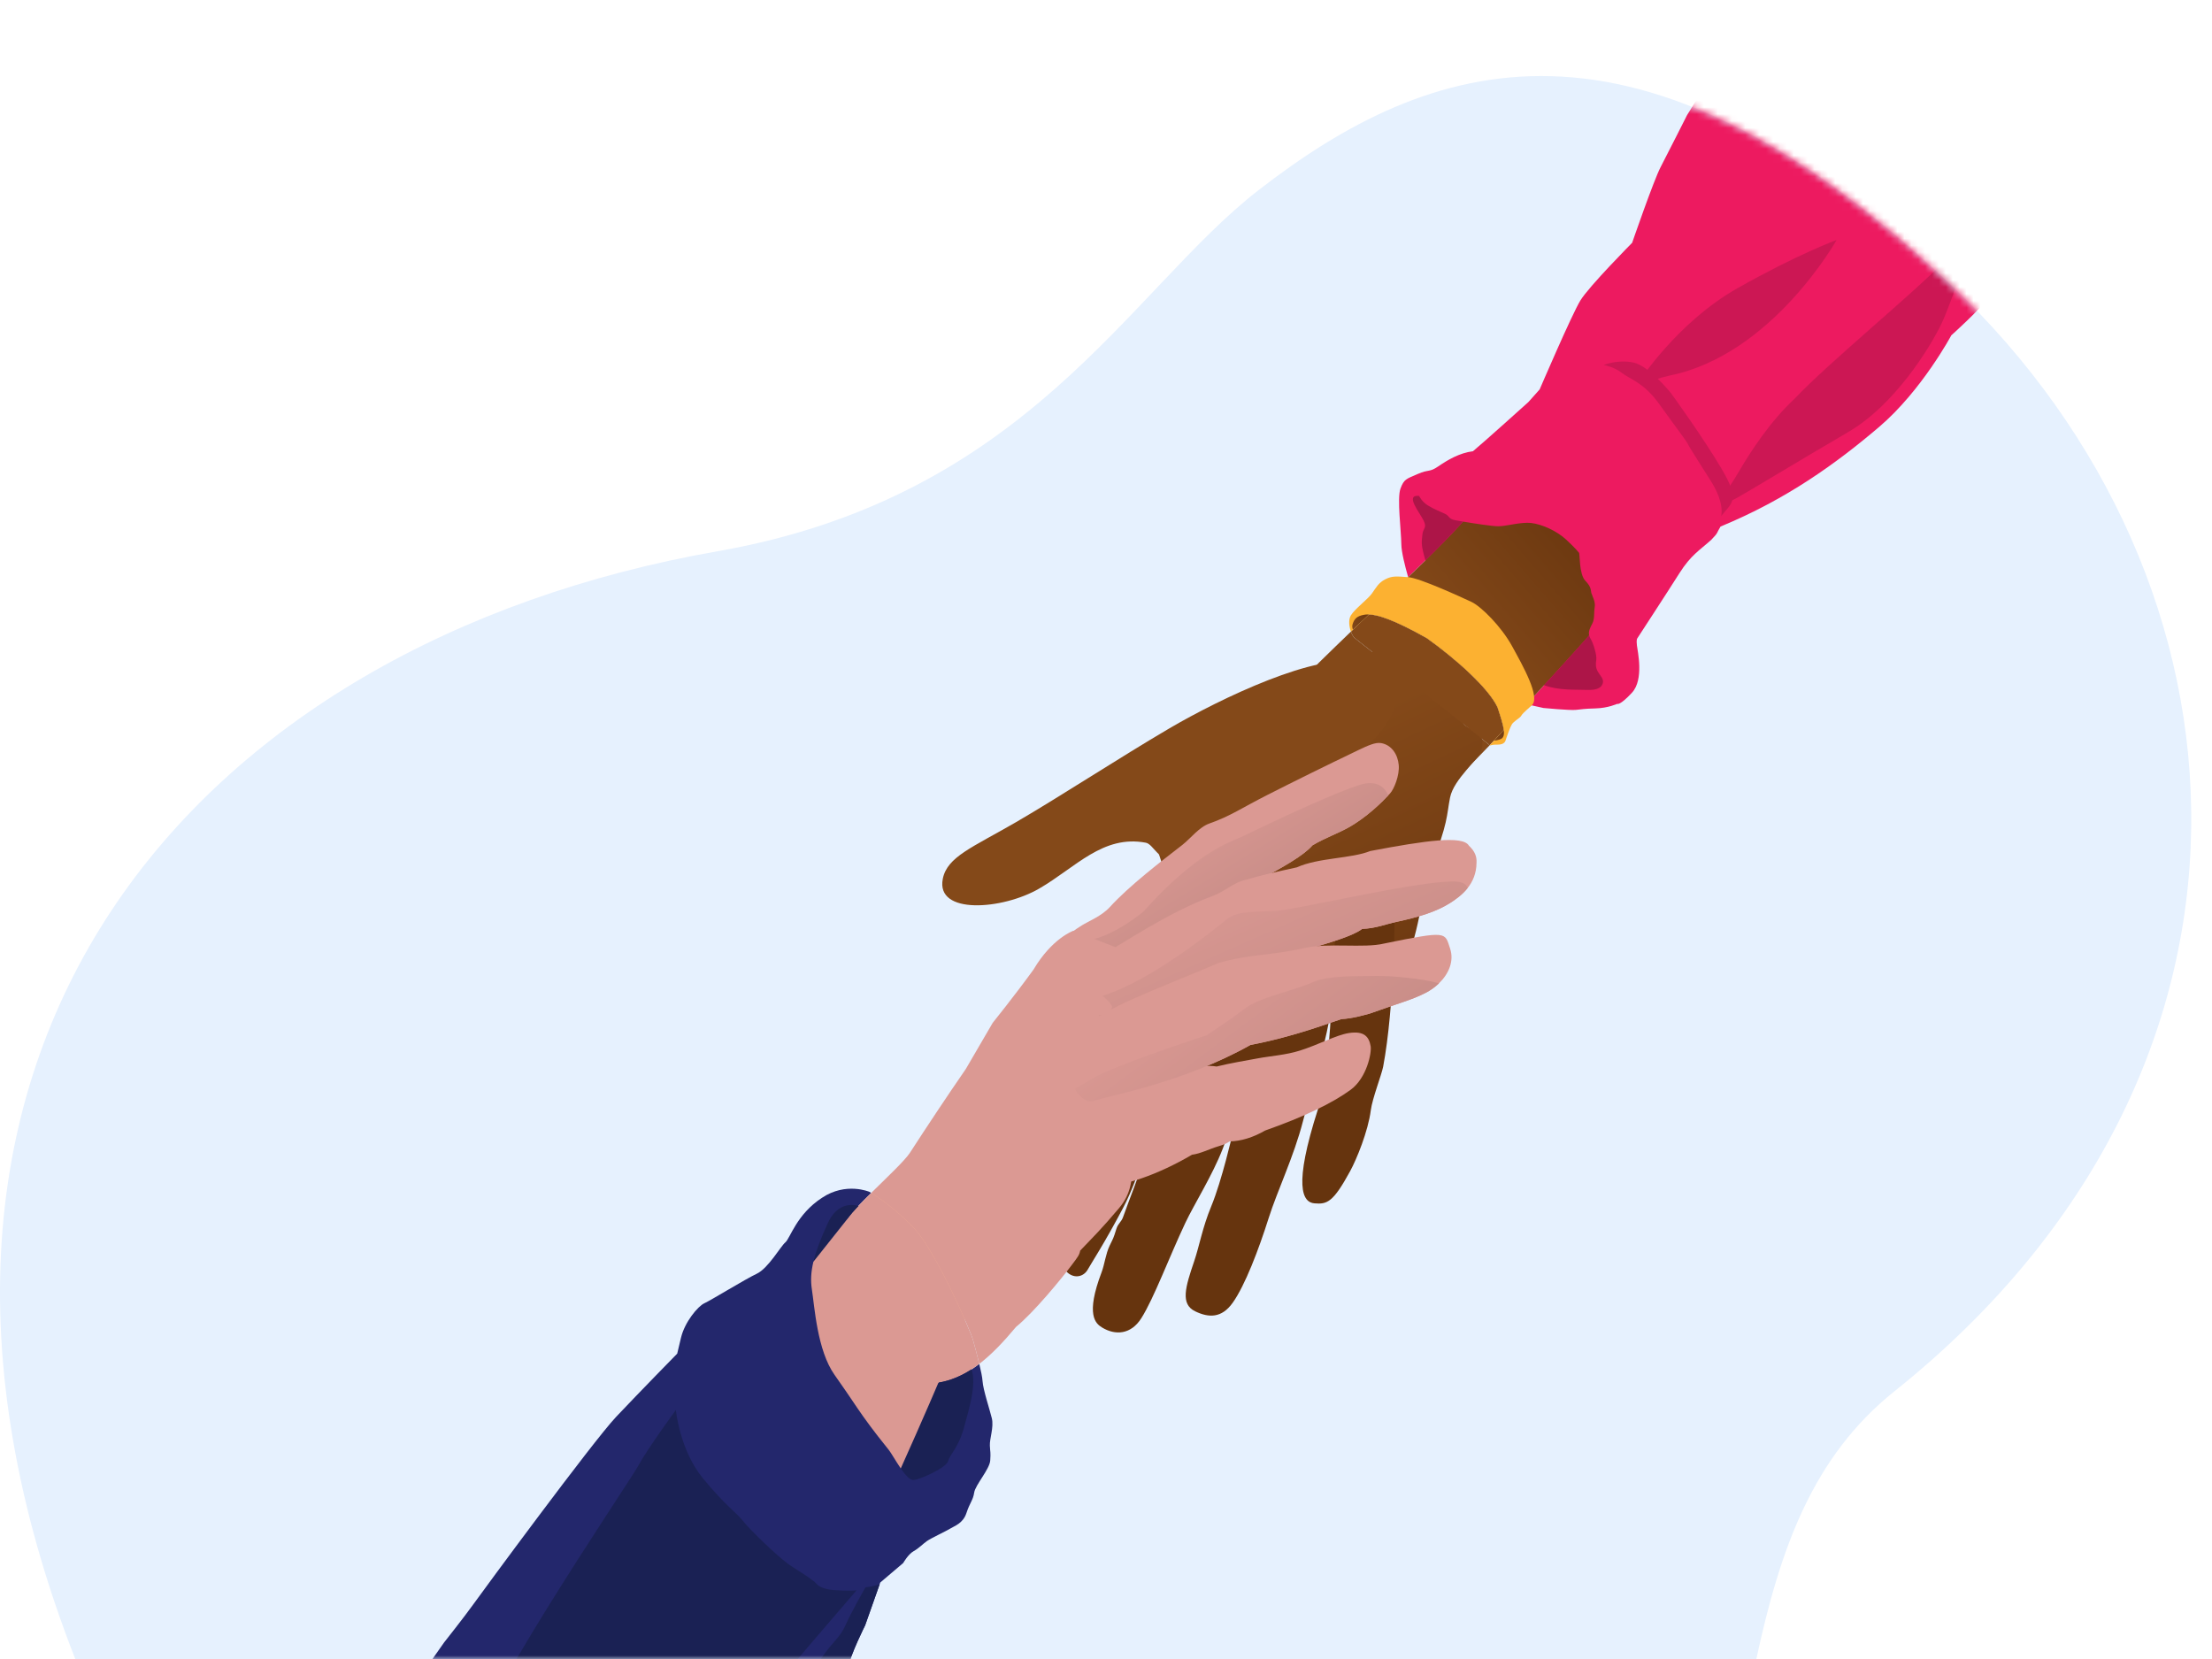 <svg width="320" height="240" viewBox="0 0 320 240" fill="none" xmlns="http://www.w3.org/2000/svg">
<path d="M282.201 41.195C236.836 -1.785 206.853 8.259 182.024 27.541C163.347 42.043 148.703 71.868 103.817 79.744C28.243 92.991 -23.58 151.84 10.887 240H254.081C257.526 224.054 262.208 210.74 274.098 201.24C332.307 154.713 327.566 84.17 282.201 41.195Z" fill="#E6F1FE"/>
<mask id="mask0_1783_31948" style="mask-type:alpha" maskUnits="userSpaceOnUse" x="0" y="11" width="317" height="229">
<path d="M282.201 41.195C236.836 -1.785 206.853 8.259 182.024 27.541C163.347 42.043 148.703 71.868 103.817 79.744C28.243 92.991 -23.58 151.84 10.887 240H254.081C257.526 224.054 262.208 210.74 274.098 201.24C332.307 154.713 327.566 84.17 282.201 41.195Z" fill="white"/>
</mask>
<g mask="url(#mask0_1783_31948)">
<path d="M215.391 107.71C215.444 107.76 215.481 107.79 215.508 107.81C212.545 110.942 210.115 113.206 207.654 115.685C203.58 119.792 174.83 111.533 190.838 95.828C192.466 94.231 193.992 92.754 195.429 91.375C195.583 91.805 195.789 92.156 195.982 92.306C208.379 102.109 215.062 107.407 215.391 107.71Z" fill="#844919"/>
<path d="M220.931 101.798C220.32 102.477 219.732 103.134 219.179 103.77C218.615 104.417 218.07 105.028 217.547 105.609C217.454 104.818 217.101 103.704 216.636 102.309C215.292 99.468 210.459 95.199 206.408 92.317C201.418 89.501 199.19 88.924 198.034 88.886C200.093 86.928 201.965 85.163 203.706 83.495C204.049 84.69 204.349 85.604 204.349 85.604C204.349 85.604 205.795 87.299 206.75 89.092C207.706 90.888 215.824 98.175 218.593 100.223C219.778 101.096 220.496 101.557 220.931 101.798Z" fill="#844919"/>
<path d="M303.225 13.563C300.705 16.636 297.925 19.773 294.978 22.933C283.241 35.515 268.8 48.471 257.064 59.345C246.432 69.201 241.517 77.52 235.316 85.442C233.604 87.627 231.76 89.8 229.899 91.913C229.759 91.331 230.044 90.789 230.348 90.215C230.724 89.504 230.557 88.659 230.696 87.869C230.838 87.08 230.373 86.256 230.23 85.832C230.09 85.41 230.287 84.991 229.346 84.014C228.406 83.034 228.591 80.117 228.414 79.94C228.235 79.766 228.075 79.466 226.625 78.108C225.176 76.748 223.003 75.825 221.511 75.654C220.02 75.481 217.977 76.118 216.777 76.126C215.842 76.13 213.272 75.724 211.663 75.453C216.398 70.263 220.738 64.475 226.562 54.938C227.832 52.858 231.898 45.978 233.299 43.906C236.108 39.746 236.77 34.884 239.02 31.345C249.3 15.157 254.718 6.008 258.051 0.354C263.016 -8.062 263.353 -8.724 268.235 -13.307C280.256 -24.594 324.531 -12.417 303.225 13.563Z" fill="#844919"/>
<path d="M211.495 104.217C211.89 106.018 215.163 104.947 214.325 108.474C214.007 109.817 210.31 112.675 209.774 115.373C209.239 118.072 209.571 118.828 206.923 125.653C205.6 129.064 205.403 135.643 202.579 140.92C197.587 150.25 177.945 148.265 174.178 145.007C168.508 140.103 171.144 133.683 167.659 123.579C165.314 116.777 179.324 108.702 189.904 98.837C200.479 88.969 209.882 96.868 211.497 104.218L211.495 104.217Z" fill="url(#paint0_linear_1783_31948)"/>
<path d="M201.73 127.597C201.849 132.405 201.711 145.701 200.095 154.315C199.886 155.425 198.524 158.925 198.311 160.598C197.923 163.661 196.236 167.744 195.325 169.413C192.874 173.908 192.01 174.248 190.151 174.082C188.426 173.936 187.067 171.635 190.671 160.44C191.134 159.004 191.051 158.232 191.394 156.571C193.56 146.034 191.783 135.487 194.576 131.631C197.362 127.775 201.682 125.563 201.731 127.595L201.73 127.597Z" fill="#66340E"/>
<path d="M185.595 138.705C183.557 144.947 180.701 156.318 176.883 166.192C175.403 170.022 172.742 174.229 171.471 176.923C169.12 181.907 166.934 187.805 165.121 190.682C163.606 193.089 161.334 193.202 159.433 192.044C158.493 191.472 157.013 190.238 159.358 184.064C159.804 182.892 159.943 181.439 160.516 180.226C161.089 179.016 161.002 179.368 161.524 177.711C161.746 177.007 162.229 176.763 162.47 176.067C163.446 173.28 164.731 170.312 165.627 167.088C169.195 154.285 171.757 142.829 176.74 134.459C179.622 129.623 186.367 136.332 185.589 138.708L185.595 138.705Z" fill="#66340E"/>
<path d="M192.31 142.217C193.622 145.683 190.444 154.626 188.493 162.207C187.18 167.308 184.794 172.234 183.532 176.211C182.07 180.829 180.111 185.954 178.337 188.453C176.722 190.731 174.841 190.641 172.899 189.7C170.745 188.657 171.47 186.235 172.75 182.478C173.502 180.274 173.947 177.593 175.229 174.5C176.005 172.622 176.773 170.004 177.349 167.852C179.38 160.28 181.013 151.133 182.471 144.992C183.231 141.79 183.563 139.818 184.693 138.428C188.002 134.374 191.565 140.255 192.306 142.218L192.31 142.217Z" fill="#66340E"/>
<path d="M181.224 133.385C181.224 133.385 173.989 148.033 169.283 157.32C166.769 162.28 165.136 169.69 162.484 174.721C159.744 179.916 157.924 182.65 157.368 183.646C156.183 185.788 152.018 184.816 153.339 177.187C154.672 169.55 159.456 159.955 162.43 151.31C165.403 142.674 169.182 129.721 172.348 125.2C175.516 120.669 185.356 123.902 181.224 133.389L181.224 133.385Z" fill="#66340E"/>
<path d="M196.547 95.947C190.808 94.212 176.501 101.074 169.188 105.358C161.876 109.65 153.281 115.281 146.976 118.943C140.666 122.599 137.028 123.939 136.39 127.132C135.336 132.395 145.065 131.611 150.343 128.541C155.62 125.485 159.554 120.738 165.765 121.912C166.897 122.126 167.639 124.769 169.822 124.088C183.77 119.753 214.273 101.306 196.547 95.947Z" fill="#844919"/>
<path d="M288.408 42.281C286.078 45.163 282.291 48.505 282.291 48.505C282.291 48.505 278.001 56.523 271.832 61.774C265.66 67.024 258.494 72.216 248.903 76.171C248.245 77.249 248.648 76.96 247.55 78.105C245.903 79.588 244.621 80.288 242.962 82.908C241.305 85.532 236.846 92.368 236.846 92.368C236.846 92.368 236.704 92.55 236.805 93.368C236.902 94.188 237.853 98.301 236.092 100.207C234.332 102.11 233.949 101.825 233.949 101.825C233.949 101.825 232.634 102.436 230.81 102.483C228.986 102.529 228.889 102.618 227.943 102.698C226.998 102.776 223.282 102.422 223.282 102.422L221.588 102.045C221.588 102.045 221.517 102.117 220.937 101.792C221.712 100.934 222.528 100.039 223.376 99.117C223.192 99.048 223.01 98.969 222.833 98.883C220.637 97.812 207.699 85.858 206.579 82.278C206.435 81.821 206.315 81.421 206.211 81.068C205.405 81.857 204.575 82.659 203.71 83.488C203.259 81.909 202.736 79.841 202.725 78.745C202.707 76.812 202.086 72.089 202.599 70.687C203.114 69.286 203.452 69.29 205.088 68.572C206.724 67.856 206.748 68.373 208.07 67.467C209.393 66.56 211.146 65.511 213.083 65.28C214.631 64.004 221.105 58.164 221.105 58.164L222.736 56.335C222.736 56.335 227.368 45.529 228.625 43.471C229.882 41.412 236.116 35.122 236.116 35.122C236.116 35.122 239.224 26.114 240.222 24.198C241.22 22.282 244.063 16.647 244.063 16.647L273.376 -30.377L320.684 -1.147C320.684 -1.147 290.738 39.398 288.408 42.281Z" fill="#ED1A60"/>
<path d="M230.348 90.219C230.724 89.508 230.556 88.663 230.696 87.873C230.838 87.084 230.372 86.26 230.23 85.836C230.089 85.414 230.287 84.995 229.345 84.018C228.406 83.038 228.59 80.122 228.413 79.945C228.235 79.77 228.075 79.47 226.625 78.113C225.176 76.753 223.003 75.83 221.511 75.659C220.02 75.486 217.977 76.123 216.777 76.131C215.843 76.135 213.273 75.729 211.664 75.458C209.931 77.359 208.142 79.179 206.21 81.074C205.404 81.862 204.574 82.664 203.709 83.493C204.052 84.687 204.352 85.602 204.352 85.602C204.352 85.602 205.798 87.297 206.753 89.09C207.709 90.886 215.827 98.174 218.596 100.221C219.782 101.095 220.499 101.555 220.935 101.796C221.71 100.938 222.526 100.043 223.374 99.121C225.441 96.864 227.682 94.434 229.899 91.917C229.758 91.335 230.043 90.793 230.348 90.219Z" fill="url(#paint1_linear_1783_31948)"/>
<path d="M211.664 75.459C209.93 77.359 208.142 79.179 206.21 81.074C205.51 78.667 205.684 78.483 205.755 77.474C205.837 76.311 206.497 76.444 205.941 75.297C205.388 74.151 203.178 71.519 205.295 71.739C205.295 71.739 205.669 72.572 206.582 73.129C207.494 73.687 208.332 73.997 209.041 74.329C209.751 74.662 209.491 75.078 210.576 75.268C210.819 75.311 211.201 75.379 211.664 75.459Z" fill="#AD1548"/>
<path d="M229.505 99.806C228.078 99.74 225.486 99.925 223.37 99.12C225.438 96.863 227.679 94.433 229.896 91.915C229.928 92.054 229.986 92.199 230.073 92.342C230.529 93.091 231.021 94.804 230.928 95.424C230.836 96.041 230.805 96.558 231.165 97.183C231.525 97.808 232.033 98.184 231.871 98.827C231.706 99.468 231.057 99.879 229.505 99.806Z" fill="#AD1548"/>
<path d="M237.064 55.274C237.064 55.274 242.585 46.655 251.335 41.704C260.085 36.753 265.687 34.724 265.687 34.724C265.687 34.724 256.428 51.286 241.576 54.323C238.202 55.087 237.805 55.807 237.805 55.807C237.805 55.807 237.698 55.792 237.06 55.276L237.064 55.274Z" fill="#CC1754"/>
<path d="M248.831 71.987C248.831 71.987 249.697 71.406 251.478 68.354C253.259 65.302 256.077 60.963 259.623 57.676C264.506 52.478 277.305 42.022 281.069 37.96C284.232 34.743 285.187 34.719 285.187 34.719C285.187 34.719 282.446 43.547 280.828 46.901C279.209 50.255 274.134 58.564 267.364 62.507C260.593 66.449 251.742 71.846 250.796 72.277C249.849 72.708 249.002 73.066 249.002 73.066C249.002 73.066 249.092 72.683 248.834 71.986L248.831 71.987Z" fill="#CC1754"/>
<path d="M231.992 52.799C231.992 52.799 233.533 53.075 234.625 53.946C235.718 54.816 237.653 55.29 239.78 58.107C242.369 61.71 243.992 63.813 244.167 64.224C244.342 64.635 246.817 68.504 247.48 69.55C248.143 70.597 249.341 72.74 249 74.653C250.552 72.673 251.798 72.444 249.02 67.756C246.242 63.068 241.731 56.875 241.731 56.875C241.731 56.875 238.58 52.929 236.308 52.449C234.037 51.968 231.992 52.799 231.992 52.799Z" fill="#CC1754"/>
<path d="M217.547 105.609C217.064 106.138 216.598 106.646 216.145 107.132C215.93 107.363 215.719 107.589 215.509 107.808C215.48 107.79 215.444 107.757 215.392 107.707C215.063 107.404 208.38 102.106 195.984 92.305C195.791 92.154 195.585 91.804 195.431 91.373C195.532 91.279 195.63 91.183 195.728 91.088C196.524 90.326 197.292 89.594 198.034 88.886C199.191 88.924 201.418 89.501 206.408 92.316C210.46 95.199 215.292 99.467 216.636 102.309C217.102 103.704 217.454 104.817 217.547 105.609Z" fill="#844919"/>
<path d="M221.585 102.05C220.272 103.216 220.227 103.29 220.047 103.585C219.866 103.88 218.984 104.347 218.714 104.789C218.443 105.232 218.021 106.486 217.902 106.816C217.784 107.149 217.766 107.742 216.578 107.725C215.582 107.71 215.655 107.921 215.511 107.807C215.721 107.588 215.932 107.363 216.147 107.132C216.6 106.646 217.066 106.138 217.549 105.608C217.456 104.817 217.103 103.704 216.638 102.308C215.294 99.467 210.462 95.198 206.41 92.316C201.42 89.5 199.192 88.923 198.036 88.885C197.294 89.594 196.525 90.325 195.729 91.087C195.631 91.183 195.533 91.278 195.432 91.372C195.163 90.625 195.05 89.636 195.42 89.03C196.004 88.074 197.873 86.694 198.474 85.849C199.074 85.003 199.417 84.305 200.409 83.8C201.4 83.295 202.022 83.371 203.708 83.494C205.395 83.617 211.463 86.419 212.86 87.071C214.258 87.722 217.188 90.625 218.762 93.506C220.339 96.388 222.897 100.884 221.585 102.05Z" fill="#FCB131"/>
<path d="M197.267 88.949C197.463 88.909 197.704 88.876 198.037 88.887C197.295 89.595 196.526 90.327 195.73 91.089C195.63 90.861 195.582 90.593 195.674 90.298C195.935 89.448 196.391 89.123 197.267 88.949Z" fill="url(#paint2_linear_1783_31948)"/>
<path d="M217.177 106.881C216.72 107.097 216.367 107.139 216.144 107.133C216.598 106.646 217.064 106.138 217.547 105.609C217.623 106.256 217.529 106.687 217.177 106.881Z" fill="url(#paint3_linear_1783_31948)"/>
<path d="M72.331 317.818C53.505 342.22 33.401 308.359 39.468 294.358C45.27 280.974 44.786 274.485 117.667 182.539C119.218 180.581 120.801 178.585 122.421 176.549C123.031 175.782 123.633 175.086 124.229 174.462C136.23 161.809 145.126 176.5 143.367 181.252C142.051 184.812 140.273 189.289 138.118 194.454C135.89 199.794 133.258 205.87 130.309 212.431C115.157 246.16 91.714 292.695 72.331 317.818Z" fill="#F3AE92"/>
<path d="M153.347 162.502C156.185 160.668 160.677 158.384 168.427 155.327C169.763 154.801 173.442 153.887 176.014 154.287C177.961 153.798 180.349 153.409 181.876 153.123C183.819 152.755 185.995 152.634 188.046 151.984C190.763 151.127 193.297 149.733 195.126 149.447C197.375 149.096 198.055 150.008 198.288 151.359C198.447 152.281 197.74 155.939 195.383 157.661C192.76 159.579 188.674 161.558 183.03 163.546C181.266 164.563 179.515 165.092 177.888 165.122C177.314 165.484 176.963 165.613 176.29 165.817C174.941 166.219 173.663 166.903 172.444 167.048C167.601 169.896 162.208 171.839 159.582 171.342C155.073 174.567 151.579 163.64 153.348 162.499L153.347 162.502Z" fill="#DB9993"/>
<path d="M201.108 114.768C201.041 114.843 200.952 114.938 200.845 115.053C199.946 116.019 197.659 118.299 194.974 119.77C193.388 120.642 191.705 121.205 189.867 122.293C187.371 125.222 177.462 129.201 175.041 131.691C172.191 134.617 169.483 137.275 167.318 139.35C164.437 142.117 162.517 143.86 162.517 143.86C155.554 150.215 149.448 141.725 152.447 137.605C153.563 136.069 154.265 135.282 156.488 133.879C157.472 133.261 159.358 132.54 160.577 131.197C163.323 128.174 168.061 124.535 170.985 122.276C172.256 121.294 173.434 119.665 174.983 119.121C177.985 118.068 179.675 116.865 183.27 115.038C187.625 112.829 191.321 111.006 196.564 108.486C197.89 107.85 198.981 107.358 199.79 107.498C201.319 107.76 202.213 109.139 202.35 110.678C202.48 112.155 201.686 114.127 201.108 114.768Z" fill="#DB9993"/>
<path d="M161.892 174.769C159.232 177.921 158.133 178.953 156.268 180.918C156.145 181.567 155.927 181.832 155.064 182.98C153.552 184.995 149.579 189.84 146.976 191.966C145.228 194.064 143.501 195.904 141.672 197.304C141.373 196.058 140.999 194.718 140.781 193.911C140.385 192.457 135.398 181.021 132.228 177.671C129.587 174.876 126.868 173.091 126.034 172.57C128.243 170.399 130.914 167.881 131.625 166.781C134.183 162.833 136.974 158.625 139.727 154.633L143.611 147.967C143.611 147.967 146.776 144.042 149.514 140.262C152.193 135.733 155.236 134.669 155.236 134.669C155.236 134.669 157.692 134.882 158.351 136.573C164.802 138.321 164.168 151.889 164.465 157.786C162.688 166.295 165.396 170.621 161.892 174.769Z" fill="#DB9993"/>
<path d="M200.845 115.053C199.945 116.02 197.659 118.299 194.974 119.77C193.387 120.642 191.704 121.206 189.867 122.293C187.37 125.222 177.462 129.201 175.041 131.691C172.191 134.617 169.482 137.275 167.318 139.35L158.292 135.826C158.292 135.826 161.193 135.276 165.399 131.89C173.268 123.064 178.296 121.694 179.501 121.12C180.707 120.544 191.914 115.072 196.692 113.549C199.104 112.78 200.277 113.826 200.845 115.053Z" fill="url(#paint4_linear_1783_31948)"/>
<path d="M132.162 224.407C131.384 224.839 130.663 226.114 130.663 226.114L127.344 228.935L127.252 229.197L125.153 235.138C125.153 235.138 123 239.41 122.635 241.409C122.269 243.408 117.93 248.833 117.032 250.304C116.134 251.775 111.622 259.726 111.622 259.726C111.622 259.726 108.739 264.707 104.543 271.874C95.03 288.11 78.759 315.569 73.93 321.726C66.971 330.603 39.857 298.269 34.3 292.244C28.744 286.219 49.843 258.111 49.843 258.111L64.237 237.619C64.237 237.619 67.25 233.804 68.452 232.118C69.655 230.428 85.75 208.552 89.135 204.965C92.521 201.381 97.969 195.823 97.969 195.823L98.515 193.529C99.059 191.237 100.959 188.964 101.905 188.533C102.854 188.103 107.79 185.059 109.47 184.269C111.15 183.479 112.913 180.311 113.612 179.729C114.309 179.145 115.232 175.671 118.918 173.277C122.389 170.955 125.771 172.417 125.771 172.417C125.771 172.417 125.862 172.473 126.029 172.576C124.626 173.955 123.412 175.192 123.006 175.831C115.796 187.171 129.061 201.141 135.758 200.028C136.586 198.094 137.373 196.234 138.116 194.455C139.068 195.877 139.778 196.897 140.076 197.257C140.278 197.503 140.431 197.789 140.545 198.104C140.925 197.859 141.298 197.594 141.667 197.31C141.91 198.302 142.105 199.243 142.141 199.801C142.225 201.064 143.166 203.862 143.482 205.167C143.798 206.471 143.15 208.094 143.199 209.134C143.247 210.173 143.337 210.026 143.251 211.286C143.166 212.549 141.094 214.818 140.931 215.927C140.765 217.038 140.307 217.366 139.811 218.88C139.316 220.394 138.074 220.746 137.509 221.11C136.945 221.471 134.685 222.514 134.078 222.95C133.469 223.385 132.939 223.973 132.162 224.407Z" fill="#23276C"/>
<path d="M140.779 193.912C140.384 192.458 135.396 181.023 132.227 177.673C129.586 174.879 126.867 173.093 126.033 172.573C124.631 173.952 123.416 175.188 123.01 175.827C115.801 187.167 129.064 201.136 135.761 200.022C137.483 199.736 139.057 199.066 140.548 198.099C140.928 197.854 141.3 197.59 141.67 197.305C141.371 196.059 140.998 194.719 140.779 193.912Z" fill="#DB9993"/>
<path d="M132.178 214.106C131.653 214.169 130.962 213.369 130.308 212.427C132.275 208.052 134.102 203.892 135.76 200.023C137.482 199.736 139.055 199.066 140.546 198.1C141.307 200.241 140.181 203.83 139.478 206.448C138.667 209.456 137.391 210.427 137.161 211.361C136.931 212.3 133.285 213.976 132.178 214.106Z" fill="#1A2154"/>
<path d="M124.234 174.461C123.638 175.085 123.036 175.781 122.426 176.548C120.806 178.584 119.223 180.58 117.672 182.538C118.032 181.014 118.704 179.246 119.73 176.999C121.017 174.174 122.983 174.127 124.234 174.461Z" fill="#1A2154"/>
<path d="M130.309 212.428C129.588 211.386 128.914 210.167 128.572 209.748C127.923 208.946 126.241 206.842 124.894 204.94C123.548 203.039 123.229 202.442 120.725 198.887C118.218 195.335 117.842 189.047 117.449 186.515C117.255 185.271 117.317 184.017 117.668 182.538C119.219 180.58 120.803 178.584 122.422 176.548C123.032 175.781 123.634 175.085 124.23 174.461C124.939 174.649 125.418 174.96 125.418 174.96C125.418 174.96 134.023 188.368 138.118 194.452C135.89 199.792 133.259 205.867 130.309 212.428Z" fill="#DB9993"/>
<path d="M212.307 128.483C211.593 129.375 210.675 130.066 209.769 130.637C207.674 131.966 205.056 132.71 202.006 133.365C200.459 133.696 199.034 134.309 197.056 134.377C194.514 136.391 183.267 138.473 177.745 140.887C170.12 143.706 166.413 146.39 161.98 148.266C161.266 148.567 160.045 147.937 158.907 146.865C156.65 144.735 154.729 140.868 157.779 139.149C162.507 136.485 168.843 132.049 175.308 129.665C177.344 128.915 178.327 127.707 180.249 127.268C182.347 126.643 184.723 126.098 187.614 125.473C190.735 124.066 195.485 124.22 198.232 123.113C206.295 121.579 211.637 120.838 212.501 122.34C213.335 123.121 213.664 123.887 213.601 124.833C213.584 126.35 213.063 127.53 212.307 128.483Z" fill="#DB9993"/>
<path d="M212.307 128.483C211.594 129.375 210.676 130.066 209.769 130.637C207.674 131.966 205.057 132.711 202.007 133.365C200.459 133.696 199.034 134.309 197.056 134.377C194.515 136.392 183.268 138.473 177.746 140.887C170.121 143.706 166.413 146.39 161.981 148.266C161.266 148.567 160.046 147.937 158.908 146.865C160.677 146.813 160.727 145.983 160.854 145.775C161.078 145.408 159.514 144.047 159.514 144.047C166.56 141.891 175.913 134.276 177.461 133C179.009 131.725 181.521 131.95 184.536 131.774C187.553 131.596 203.361 127.83 209.348 127.549C211.351 127.37 212.144 127.812 212.307 128.483Z" fill="url(#paint5_linear_1783_31948)"/>
<path d="M208.173 142.25C207.611 142.794 206.954 143.264 206.239 143.631C204.246 144.652 202.493 145.075 198.167 146.625C197.405 146.824 195.771 147.331 194.041 147.431C192.641 147.857 187.333 149.946 180.901 151.167C171.211 156.604 160.722 158.438 158.217 159.263C157.283 159.568 156.214 158.805 155.481 157.492C154.287 155.369 153.971 151.791 156.531 148.948C159.275 145.91 167.793 142.95 176.244 139.33C180.667 138.002 183.911 138.259 188.694 137.145C192.063 136.36 197.336 137.202 200.201 136.504C209.484 134.604 208.984 134.856 209.775 137.208C210.386 139.018 209.598 140.87 208.173 142.25Z" fill="#DB9993"/>
<path d="M208.172 142.251C207.611 142.794 206.953 143.264 206.239 143.631C204.245 144.653 202.492 145.076 198.166 146.625C197.404 146.825 195.771 147.332 194.04 147.432C192.64 147.857 187.332 149.947 180.9 151.168C171.211 156.604 160.721 158.439 158.216 159.264C157.283 159.569 156.213 158.806 155.48 157.493C156.336 156.999 157.24 156.517 158.085 156.002C161.172 154.118 174.543 149.771 174.543 149.771C174.543 149.771 177.955 147.546 180.101 145.898C182.249 144.247 187.424 143.239 189.807 142.136C192.189 141.034 196.731 141.253 199.051 141.187C201.063 141.133 205.869 141.567 208.172 142.251Z" fill="url(#paint6_linear_1783_31948)"/>
<path d="M117.73 228.714C117.73 228.714 118.243 229.835 120.525 230.018C122.806 230.2 123.913 230.069 123.913 230.069C123.913 230.069 101.755 255.713 98.182 261.002C94.609 266.291 87.907 277.547 82.977 279.179C78.046 280.812 67.049 278.935 61.431 274.692C55.813 270.45 64.061 252.463 69.073 248.455C74.085 244.447 84.419 238.446 90.399 237.053C96.379 235.66 111.323 232.473 114.129 230.957C116.936 229.441 117.725 228.711 117.725 228.711L117.73 228.714Z" fill="#1A2154"/>
<path d="M104.541 271.871C104.239 271.527 104.054 270.987 104.054 270.987C104.054 270.987 113.206 253.015 113.809 251.093C114.412 249.174 116.636 243.664 118.29 240.77C119.942 237.874 121.349 237.25 122.299 235.138C123.247 233.024 125.2 229.64 125.2 229.64C125.2 229.64 126.262 229.511 127.251 229.193L125.152 235.134C125.152 235.134 122.999 239.406 122.633 241.405C122.268 243.404 117.928 248.83 117.03 250.3C116.132 251.771 111.619 259.722 111.619 259.722C111.619 259.722 108.737 264.703 104.541 271.871Z" fill="#1A2154"/>
<path d="M97.773 203.984C97.773 203.984 98.338 209.783 101.672 213.842C105.006 217.9 106.626 218.89 107.478 220.019C108.33 221.148 112.307 224.991 113.961 226.206C115.616 227.42 119.033 229.104 118.527 230.21C115.354 233.724 101.104 237.737 96.03 239.886C90.955 242.035 73.32 253.272 69.666 252.251C66.013 251.23 91.056 214.423 92.368 211.993C93.68 209.563 97.771 203.982 97.771 203.982L97.773 203.984Z" fill="#1A2154"/>
</g>
<defs>
<linearGradient id="paint0_linear_1783_31948" x1="188.092" y1="107.624" x2="208.798" y2="151.545" gradientUnits="userSpaceOnUse">
<stop stop-color="#844919"/>
<stop offset="1" stop-color="#66340E"/>
</linearGradient>
<linearGradient id="paint1_linear_1783_31948" x1="210.313" y1="94.704" x2="233.862" y2="74.301" gradientUnits="userSpaceOnUse">
<stop stop-color="#844919"/>
<stop offset="1" stop-color="#66340E"/>
</linearGradient>
<linearGradient id="paint2_linear_1783_31948" x1="195.402" y1="90.903" x2="198.742" y2="88.007" gradientUnits="userSpaceOnUse">
<stop stop-color="#844919"/>
<stop offset="1" stop-color="#66340E"/>
</linearGradient>
<linearGradient id="paint3_linear_1783_31948" x1="216.261" y1="107.392" x2="218.42" y2="105.522" gradientUnits="userSpaceOnUse">
<stop stop-color="#844919"/>
<stop offset="1" stop-color="#66340E"/>
</linearGradient>
<linearGradient id="paint4_linear_1783_31948" x1="174.761" y1="114.335" x2="188.717" y2="136.861" gradientUnits="userSpaceOnUse">
<stop stop-color="#DB9993"/>
<stop offset="1" stop-color="#BF8782"/>
</linearGradient>
<linearGradient id="paint5_linear_1783_31948" x1="181.647" y1="122.577" x2="197.602" y2="158.42" gradientUnits="userSpaceOnUse">
<stop stop-color="#DB9993"/>
<stop offset="1" stop-color="#BF8782"/>
</linearGradient>
<linearGradient id="paint6_linear_1783_31948" x1="174.945" y1="137.508" x2="197.594" y2="168.083" gradientUnits="userSpaceOnUse">
<stop stop-color="#DB9993"/>
<stop offset="1" stop-color="#BF8782"/>
</linearGradient>
</defs>
</svg>
